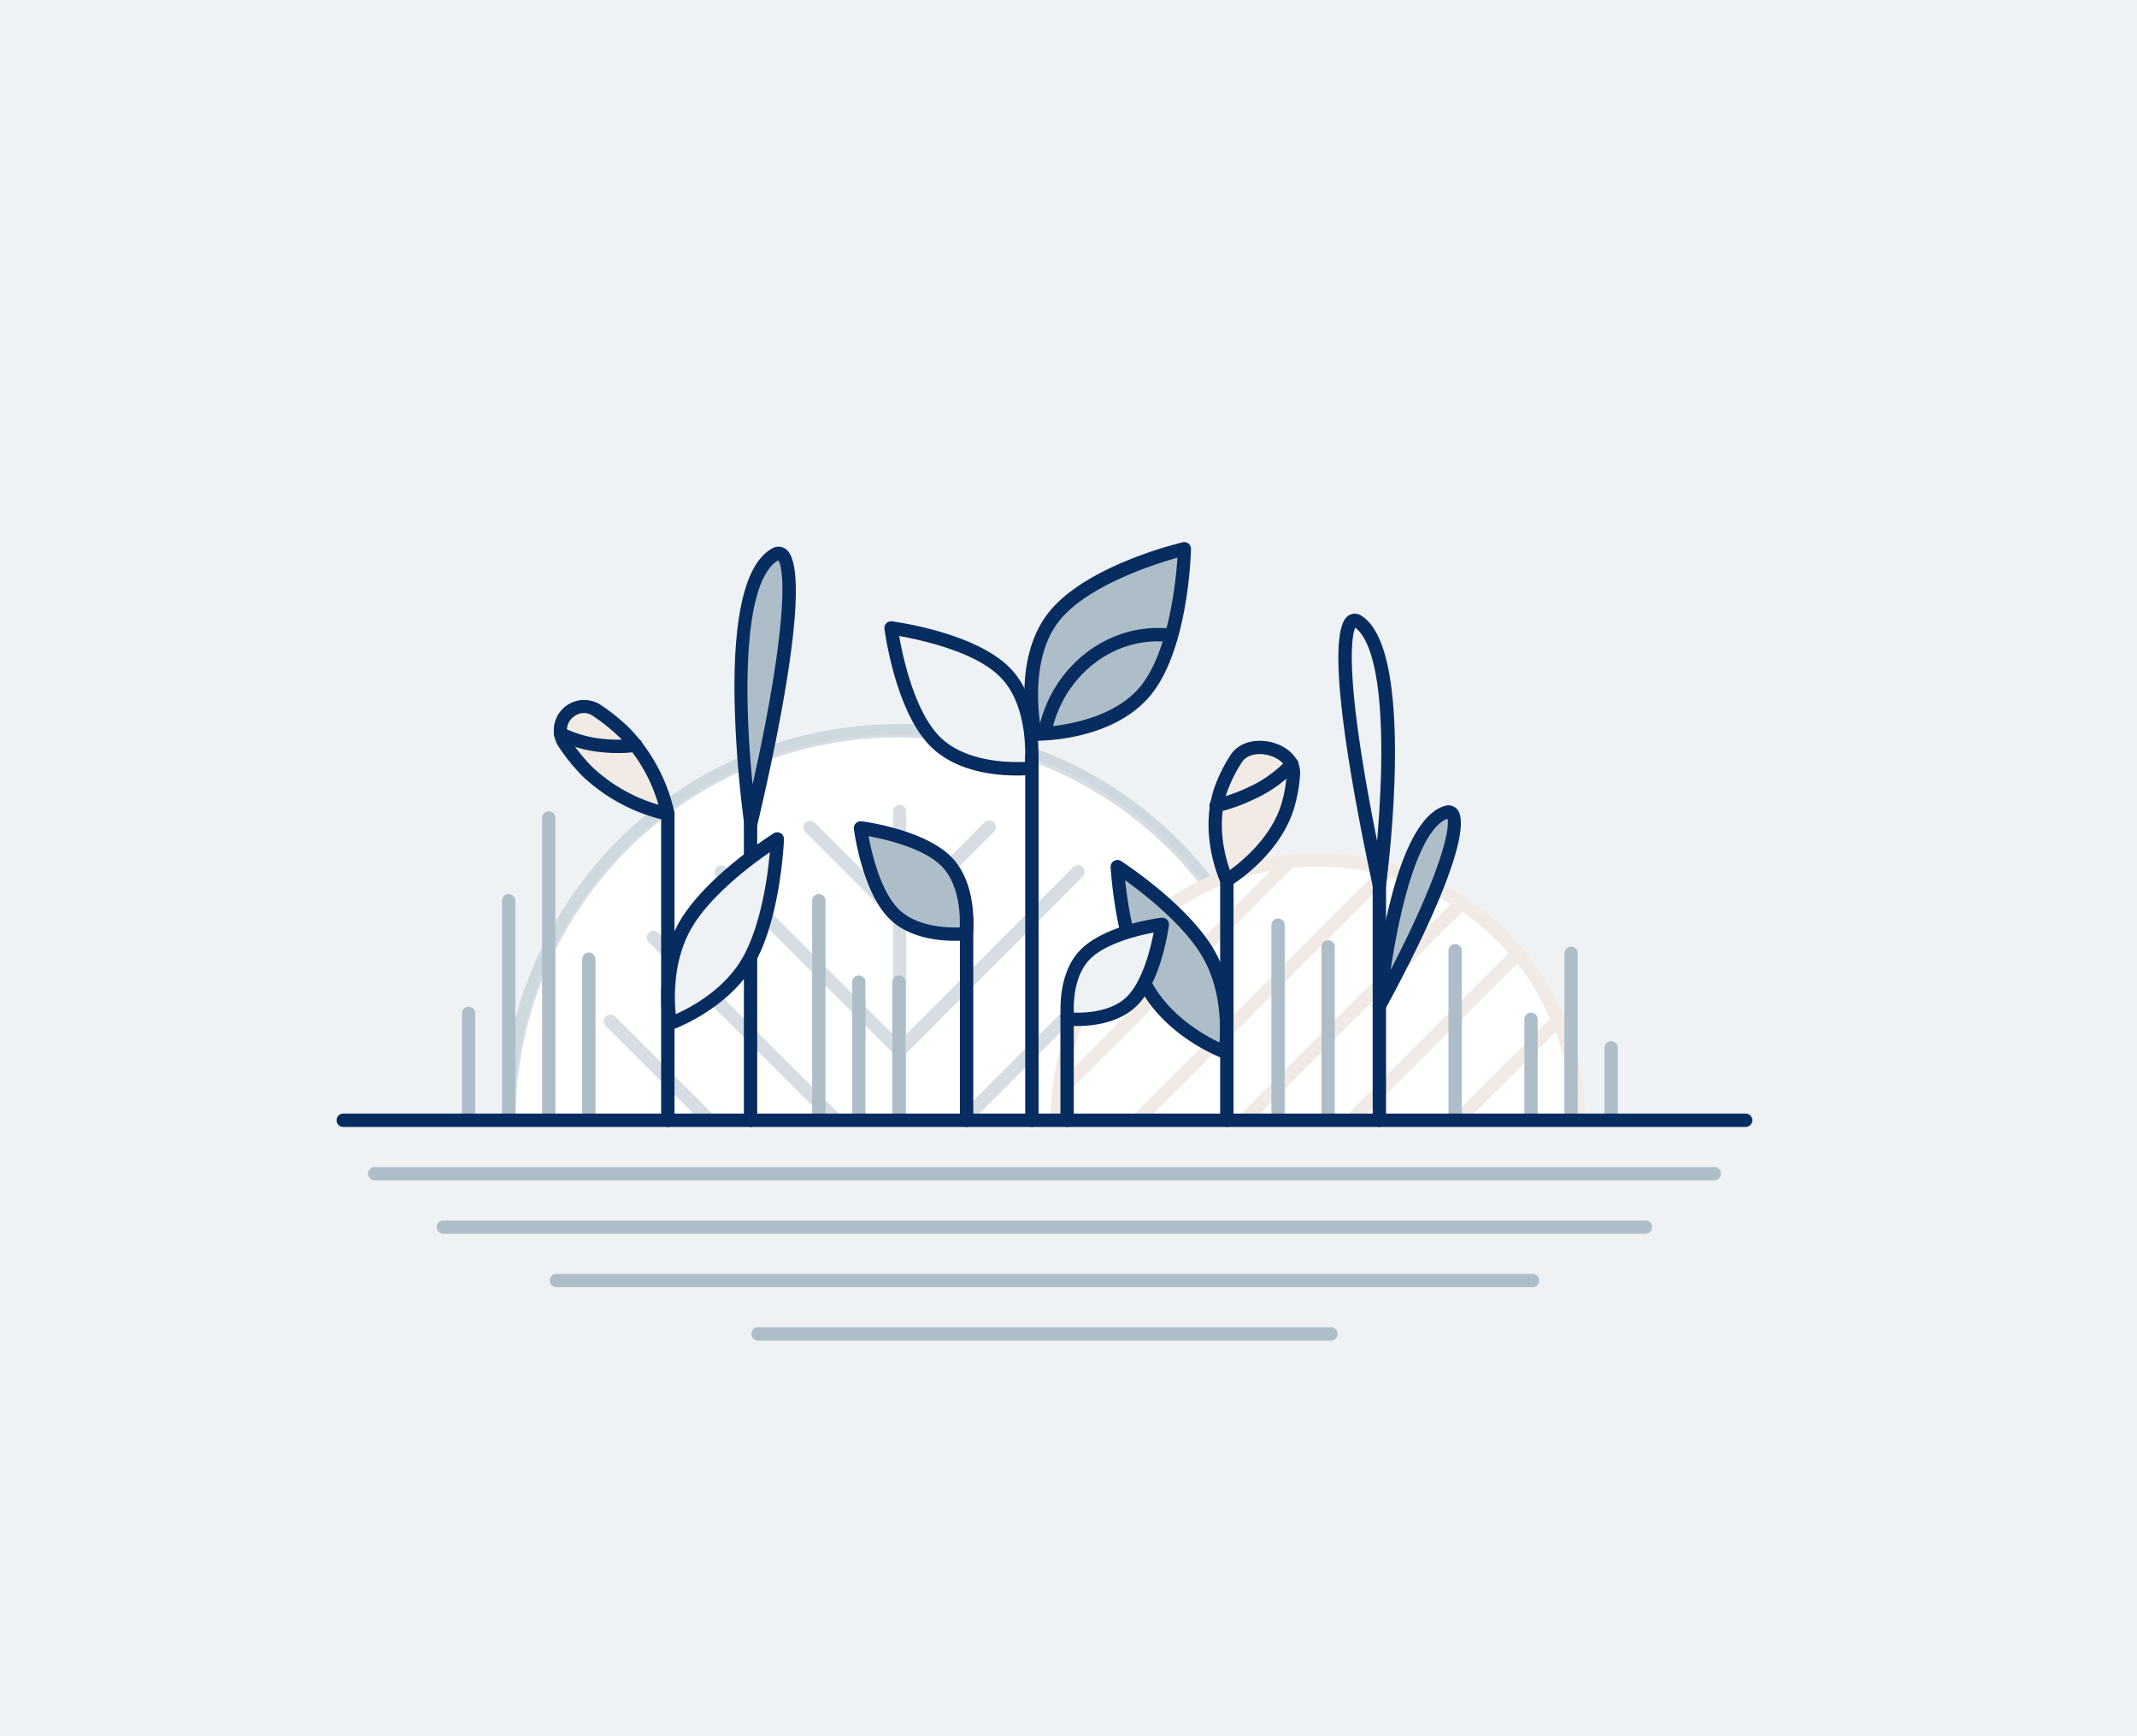 <svg xmlns="http://www.w3.org/2000/svg" viewBox="0 0 320 260"><defs><style>.cls-1{fill:#eff2f4;}.cls-2{fill:#fff;}.cls-3{opacity:0.5;}.cls-4{fill:#aebec9;}.cls-5{fill:#f2eae4;}.cls-6{fill:#072c5f;}</style></defs><title>Aristo_Icons_Grafiken</title><g id="Layer_1" data-name="Layer 1"><rect class="cls-1" width="320" height="260"/><path class="cls-2" d="M134.71,109.93a57.83,57.83,0,0,0-57.83,57.83H192.54A57.83,57.83,0,0,0,134.71,109.93Z"/><g class="cls-3"><path class="cls-4" d="M76.2,168.76a1,1,0,0,1-1-1,59.34,59.34,0,0,1,106.51-36,1,1,0,0,1-.18,1.41,1,1,0,0,1-1.41-.19A57.34,57.34,0,0,0,77.2,167.76,1,1,0,0,1,76.2,168.76Z"/><path class="cls-4" d="M134.71,168.76a1,1,0,0,1-1-1V121.54a1,1,0,1,1,2,0v46.22A1,1,0,0,1,134.71,168.76Z"/><path class="cls-4" d="M134.71,138.25A1,1,0,0,1,134,138l-13.4-13.4a1,1,0,0,1,0-1.41,1,1,0,0,1,1.42,0l13.39,13.4a1,1,0,0,1-.7,1.7Z"/><path class="cls-4" d="M134.71,158.25A1,1,0,0,1,134,158l-26.7-26.7a1,1,0,0,1,0-1.41,1,1,0,0,1,1.42,0l26.69,26.7a1,1,0,0,1-.7,1.7Z"/><path class="cls-4" d="M124.83,168.38a1,1,0,0,1-.7-.29l-27-27a1,1,0,0,1,1.41-1.42l27,27a1,1,0,0,1,0,1.42A1,1,0,0,1,124.83,168.38Z"/><path class="cls-4" d="M106,168.52a1,1,0,0,1-.71-.29L90.69,153.65a1,1,0,0,1,0-1.42,1,1,0,0,1,1.41,0l14.59,14.59a1,1,0,0,1-.71,1.7Z"/><path class="cls-4" d="M134.73,138.25a1,1,0,0,1-.7-.29,1,1,0,0,1,0-1.41l13.39-13.4a1,1,0,0,1,1.41,0,1,1,0,0,1,0,1.41L135.44,138A1,1,0,0,1,134.73,138.25Z"/><path class="cls-4" d="M134.73,158.25a1,1,0,0,1-.7-.29,1,1,0,0,1,0-1.41l26.69-26.7a1,1,0,0,1,1.42,0,1,1,0,0,1,0,1.41L135.44,158A1,1,0,0,1,134.73,158.25Z"/><path class="cls-4" d="M144.61,168.38a1,1,0,0,1-.71-1.71l18.24-18.24a1,1,0,0,1,1.42,0,1,1,0,0,1,0,1.41l-18.25,18.25A1,1,0,0,1,144.61,168.38Z"/></g><path class="cls-2" d="M236.31,167.76v0a39,39,0,1,0-78,0v0Z"/><path class="cls-5" d="M236.31,168.76a1,1,0,0,1-1-1,38,38,0,0,0-76,0,1,1,0,0,1-2,0,40,40,0,0,1,80,0A1,1,0,0,1,236.31,168.76Z"/><path class="cls-5" d="M158.63,164.46a1,1,0,0,1-.71-1.71l34.43-34.43a1,1,0,0,1,1.41,0,1,1,0,0,1,0,1.42l-34.42,34.42A1,1,0,0,1,158.63,164.46Z"/><path class="cls-5" d="M170.55,168.53a1,1,0,0,1-.7-1.7l37.24-37.25a1,1,0,0,1,1.41,0,1,1,0,0,1,0,1.42l-37.24,37.24A1,1,0,0,1,170.55,168.53Z"/><path class="cls-5" d="M186.44,168.64a1,1,0,0,1-.7-1.71l32.1-32.1a1,1,0,0,1,1.41,0,1,1,0,0,1,0,1.42l-32.1,32.1A1,1,0,0,1,186.44,168.64Z"/><path class="cls-5" d="M202.33,168.76a1,1,0,0,1-.71-1.71l24.79-24.79a1,1,0,0,1,1.42,0,1,1,0,0,1,0,1.41L203,168.46A1,1,0,0,1,202.33,168.76Z"/><path class="cls-5" d="M218.34,168.75a1,1,0,0,1-.71-.29,1,1,0,0,1,0-1.42l14.89-14.88a1,1,0,0,1,1.41,1.41L219,168.46A1,1,0,0,1,218.34,168.75Z"/><path class="cls-4" d="M88.17,167.76a1,1,0,0,1-1-1V143.65a1,1,0,0,1,2,0v23.11A1,1,0,0,1,88.17,167.76Z"/><path class="cls-4" d="M82.17,167.76a1,1,0,0,1-1-1V122.49a1,1,0,0,1,2,0v44.27A1,1,0,0,1,82.17,167.76Z"/><path class="cls-4" d="M76.17,167.76a1,1,0,0,1-1-1V134.89a1,1,0,0,1,2,0v31.87A1,1,0,0,1,76.17,167.76Z"/><path class="cls-4" d="M70.17,167.76a1,1,0,0,1-1-1v-15a1,1,0,0,1,2,0v15A1,1,0,0,1,70.17,167.76Z"/><path class="cls-4" d="M141.67,129c3.82,3.81,3,10.83,3,10.83s-7,.82-10.83-3-5-12.83-5-12.83S137.86,125.17,141.67,129Z"/><path class="cls-6" d="M143,140.89c-2.47,0-7-.44-9.87-3.36-4-4-5.22-13-5.27-13.4a1,1,0,0,1,.28-.83A1,1,0,0,1,129,123c.38,0,9.39,1.26,13.4,5.27h0c4.11,4.11,3.31,11.35,3.28,11.65a1,1,0,0,1-.88.88A17.34,17.34,0,0,1,143,140.89Zm-12.94-15.67c.48,2.58,1.8,8.21,4.48,10.9s7.32,2.83,9.18,2.76c.07-1.87-.06-6.49-2.75-9.19S132.64,125.69,130.06,125.22Z"/><path class="cls-1" d="M150.45,100.65c5.07,5.07,4,14.38,4,14.38s-9.31,1.1-14.37-4-6.62-17-6.62-17S145.39,95.59,150.45,100.65Z"/><path class="cls-6" d="M152.2,116.13c-3.23,0-9.07-.58-12.86-4.36-5.25-5.25-6.83-17.1-6.9-17.6a1,1,0,0,1,.29-.84,1,1,0,0,1,.83-.28c.5.06,12.36,1.65,17.6,6.9s4.3,14.8,4.26,15.2a1,1,0,0,1-.88.87A20.1,20.1,0,0,1,152.2,116.13Zm2.22-1.1h0ZM134.64,95.24c.56,3.2,2.32,11.32,6.11,15.11s10.44,3.86,12.74,3.74c.11-2.3.08-8.91-3.74-12.73h0C146,97.56,137.83,95.81,134.64,95.24Z"/><path class="cls-5" d="M93.6,109.77A25.8,25.8,0,0,1,100,121.88a25.65,25.65,0,0,1-12.11-6.41,28.45,28.45,0,0,1-3.36-4.14,3.54,3.54,0,0,1,4.92-4.91A29.65,29.65,0,0,1,93.6,109.77Z"/><path class="cls-6" d="M100,122.88h-.18a26.62,26.62,0,0,1-12.64-6.69,30,30,0,0,1-3.47-4.28,4.54,4.54,0,0,1,6.3-6.31,30.22,30.22,0,0,1,4.28,3.47h0A26.45,26.45,0,0,1,101,121.7a1,1,0,0,1-1,1.18ZM87.46,106.77a2.62,2.62,0,0,0-1.8.77,2.46,2.46,0,0,0-.29,3.23,27.83,27.83,0,0,0,3.23,4,24.32,24.32,0,0,0,10,5.74,24.33,24.33,0,0,0-5.73-10h0a28.09,28.09,0,0,0-4-3.24A2.48,2.48,0,0,0,87.46,106.77Z"/><path class="cls-4" d="M157.9,92.26C152.51,99,155,109.93,155,109.93s11.25.12,16.65-6.58,5.72-21.17,5.72-21.17S163.3,85.56,157.9,92.26Z"/><path class="cls-6" d="M155.07,110.93H155a1,1,0,0,1-1-.78c-.1-.47-2.54-11.53,3.1-18.52s19.42-10.28,20-10.42a1,1,0,0,1,1.24,1c0,.6-.39,14.89-5.94,21.77S156.18,110.93,155.07,110.93Zm21.24-27.42c-3.55,1-13.44,4.19-17.63,9.38s-3.27,13.43-2.85,16c2.61-.13,10.84-1,15-6.18S176.08,87.19,176.31,83.51Z"/><path class="cls-6" d="M144.74,168.76a1,1,0,0,1-1-1V137.52a1,1,0,1,1,2,0v30.24A1,1,0,0,1,144.74,168.76Z"/><path class="cls-6" d="M159.79,168.76a1,1,0,0,1-1-1v-15.6a1,1,0,0,1,2,0v15.6A1,1,0,0,1,159.79,168.76Z"/><path class="cls-6" d="M154.52,168.76a1,1,0,0,1-1-1V113.32a1,1,0,0,1,2,0v54.44A1,1,0,0,1,154.52,168.76Z"/><path class="cls-6" d="M156.5,110.44l-.21,0a1,1,0,0,1-.77-1.19c1.82-8.81,9.33-15.21,17.84-15.21.62,0,1.25,0,1.87.1a1,1,0,0,1,.89,1.11,1,1,0,0,1-1.11.88,15.07,15.07,0,0,0-1.65-.09c-7.57,0-14.25,5.73-15.89,13.62A1,1,0,0,1,156.5,110.44Z"/><path class="cls-6" d="M92.48,112.77q-1,0-2-.09a19.29,19.29,0,0,1-7-1.89A1,1,0,0,1,84.4,109a17.37,17.37,0,0,0,6.22,1.68,19.1,19.1,0,0,0,4.43-.1,1,1,0,1,1,.29,2A19.07,19.07,0,0,1,92.48,112.77Z"/><path class="cls-5" d="M182.79,118.36c-2.24,6.69.92,13.47.92,13.47s6.8-4.07,9-10.76a22.29,22.29,0,0,0,1-5.09c.3-3.8-6.51-5.65-8.6-2.33A22.82,22.82,0,0,0,182.79,118.36Z"/><path class="cls-6" d="M183.71,132.83a1,1,0,0,1-.29-.05,1,1,0,0,1-.61-.53c-.14-.29-3.31-7.21-1-14.2h0a23.44,23.44,0,0,1,2.42-4.93c1.45-2.3,4.48-2.55,6.69-1.82,2.45.81,3.92,2.68,3.75,4.76a22.8,22.8,0,0,1-1,5.32c-2.33,7-9.18,11.13-9.47,11.31A1.07,1.07,0,0,1,183.71,132.83Zm0-14.15c-1.57,4.69-.29,9.51.45,11.62,1.9-1.38,6-4.79,7.61-9.55a20.44,20.44,0,0,0,.91-4.85c.11-1.38-1.22-2.32-2.39-2.7-1.49-.5-3.49-.4-4.36,1a21.38,21.38,0,0,0-2.22,4.5Z"/><path class="cls-6" d="M182.23,121.64a1,1,0,0,1-.24-2,24.65,24.65,0,0,0,5-1.78,17.92,17.92,0,0,0,5.7-4.09,1,1,0,0,1,1.52,1.31,19.9,19.9,0,0,1-6.36,4.58,26.67,26.67,0,0,1-5.36,1.93A.93.93,0,0,1,182.23,121.64Z"/><path class="cls-4" d="M112.39,123.33S107.38,88,116,83C118.8,81.43,120,91.07,112.39,123.33Z"/><path class="cls-6" d="M112.39,124.33h0a1,1,0,0,1-.94-.86A169,169,0,0,1,110,105.06c-.24-12.94,1.63-20.64,5.55-22.89a1.88,1.88,0,0,1,2.13.06c4,3-.94,27.19-4.28,41.33A1,1,0,0,1,112.39,124.33Zm4.13-40.42c-5.54,3.32-5,22-3.82,33.56C118.2,92.73,117.42,85,116.52,83.91Z"/><path class="cls-4" d="M206.55,150.6s2.56-26.85,10.09-29C219.08,120.91,218.46,128.64,206.55,150.6Z"/><path class="cls-6" d="M206.55,151.6a.92.92,0,0,1-.29,0,1,1,0,0,1-.71-1.05c.27-2.82,2.86-27.6,10.82-29.87a1.72,1.72,0,0,1,1.87.56c2,2.55-1.89,13.44-10.81,29.88A1,1,0,0,1,206.55,151.6Zm10.2-29c-2.62.95-5.09,6.08-7,14.51-.66,2.91-1.16,5.79-1.51,8.14C216.11,130,217.1,123.92,216.75,122.62Z"/><path class="cls-1" d="M206.55,132.48s4.46-34.55-3.22-39.4C200.84,91.51,199.77,100.93,206.55,132.48Z"/><path class="cls-6" d="M206.55,133.48a1,1,0,0,1-1-.79c-3-14-7.48-37.82-3.68-40.47a1.71,1.71,0,0,1,2,0c8,5,4.15,36.78,3.68,40.38a1,1,0,0,1-.95.87ZM202.94,94c-.44.94-1.87,6.29,3.27,31.93.27-3.18.54-7.24.61-11.38C207.07,99.44,204.56,95.19,202.94,94Z"/><path class="cls-6" d="M112.39,168.76a1,1,0,0,1-1-1V123.33a1,1,0,0,1,2,0v44.43A1,1,0,0,1,112.39,168.76Z"/><path class="cls-6" d="M206.55,168.76a1,1,0,0,1-1-1V130.57a1,1,0,0,1,2,0v37.19A1,1,0,0,1,206.55,168.76Z"/><path class="cls-6" d="M100,168.76a1,1,0,0,1-1-1V121.88a1,1,0,0,1,2,0v45.88A1,1,0,0,1,100,168.76Z"/><path class="cls-1" d="M102.65,138.45c-3.89,6.68-2.33,14.83-2.33,14.83s7.85-2.68,11.73-9.35,4.37-18.31,4.37-18.31S106.54,131.78,102.65,138.45Z"/><path class="cls-6" d="M100.32,154.28a1,1,0,0,1-.51-.14,1,1,0,0,1-.48-.67c-.06-.35-1.57-8.6,2.46-15.52h0c4-6.81,13.69-12.92,14.1-13.18a1,1,0,0,1,1,0,1,1,0,0,1,.5.9c0,.49-.54,12-4.5,18.77s-12,9.68-12.28,9.79A1,1,0,0,1,100.32,154.28Zm15-26.69c-2.94,2-9,6.61-11.75,11.37h0c-2.8,4.79-2.63,10.46-2.38,12.91,2.25-1,7.27-3.66,10-8.44S115,131.16,115.27,127.59Zm-12.62,10.87h0Z"/><path class="cls-4" d="M181,142.79c3.9,6.7,2.53,14.77,2.53,14.77s-7.69-2.79-11.6-9.49-4.57-18.28-4.57-18.28S177.05,136.09,181,142.79Z"/><path class="cls-6" d="M183.48,158.56a1,1,0,0,1-.34-.06c-.33-.12-8.08-3-12.12-9.93s-4.68-18.24-4.71-18.72a1,1,0,0,1,.5-.92,1,1,0,0,1,1.05,0c.4.27,10,6.51,13.95,13.34s2.72,15.1,2.66,15.44a1,1,0,0,1-.49.7A1,1,0,0,1,183.48,158.56Zm-15-26.73c.39,3.59,1.49,11,4.25,15.73s7.65,7.5,9.88,8.55c.19-2.47.23-8.05-2.55-12.82S171.43,133.94,168.5,131.83Z"/><path class="cls-6" d="M183.71,168.76a1,1,0,0,1-1-1V131.83a1,1,0,0,1,2,0v35.93A1,1,0,0,1,183.71,168.76Z"/><path class="cls-1" d="M162.53,142.88c-3.42,3.42-2.68,9.69-2.68,9.69s6.28.74,9.69-2.67S174,138.42,174,138.42,165.94,139.47,162.53,142.88Z"/><path class="cls-6" d="M161.34,153.64a14,14,0,0,1-1.6-.08,1,1,0,0,1-.88-.87c0-.28-.75-6.8,3-10.52s11.71-4.7,12.06-4.74a1.06,1.06,0,0,1,.83.28,1,1,0,0,1,.29.84c-.05.34-1.13,8.44-4.75,12C167.62,153.24,163.57,153.64,161.34,153.64Zm-.54-2c1.72.06,5.7-.1,8-2.44s3.5-7.19,3.95-9.55c-2.36.45-7.22,1.62-9.55,4S160.74,149.91,160.8,151.63Z"/><path class="cls-4" d="M198.88,167.87a1,1,0,0,1-1-1V141.8a1,1,0,0,1,2,0v25.07A1,1,0,0,1,198.88,167.87Z"/><path class="cls-4" d="M217.9,168.45a1,1,0,0,1-1-1V142.37a1,1,0,0,1,2,0v25.08A1,1,0,0,1,217.9,168.45Z"/><path class="cls-4" d="M191.38,167.76a1,1,0,0,1-1-1V138.54a1,1,0,1,1,2,0v28.22A1,1,0,0,1,191.38,167.76Z"/><path class="cls-4" d="M134.61,167.76a1,1,0,0,1-1-1V147.08a1,1,0,0,1,2,0v19.68A1,1,0,0,1,134.61,167.76Z"/><path class="cls-4" d="M128.61,167.76a1,1,0,0,1-1-1V147.08a1,1,0,0,1,2,0v19.68A1,1,0,0,1,128.61,167.76Z"/><path class="cls-4" d="M122.61,167.76a1,1,0,0,1-1-1V134.89a1,1,0,0,1,2,0v31.87A1,1,0,0,1,122.61,167.76Z"/><path class="cls-4" d="M241.26,167.76a1,1,0,0,1-1-1v-9.84a1,1,0,1,1,2,0v9.84A1,1,0,0,1,241.26,167.76Z"/><path class="cls-4" d="M235.26,167.76a1,1,0,0,1-1-1v-24a1,1,0,0,1,2,0v24A1,1,0,0,1,235.26,167.76Z"/><path class="cls-4" d="M229.26,167.76a1,1,0,0,1-1-1V152.65a1,1,0,1,1,2,0v14.11A1,1,0,0,1,229.26,167.76Z"/><path class="cls-6" d="M261.4,168.76H51.4a1,1,0,0,1,0-2h210a1,1,0,0,1,0,2Z"/><path class="cls-4" d="M256.7,176.76H56.11a1,1,0,0,1,0-2H256.7a1,1,0,0,1,0,2Z"/><path class="cls-4" d="M246.39,184.76h-180a1,1,0,0,1,0-2h180a1,1,0,0,1,0,2Z"/><path class="cls-4" d="M229.49,192.76H83.32a1,1,0,0,1,0-2H229.49a1,1,0,0,1,0,2Z"/><path class="cls-4" d="M199.3,200.76H113.51a1,1,0,1,1,0-2H199.3a1,1,0,0,1,0,2Z"/></g></svg>